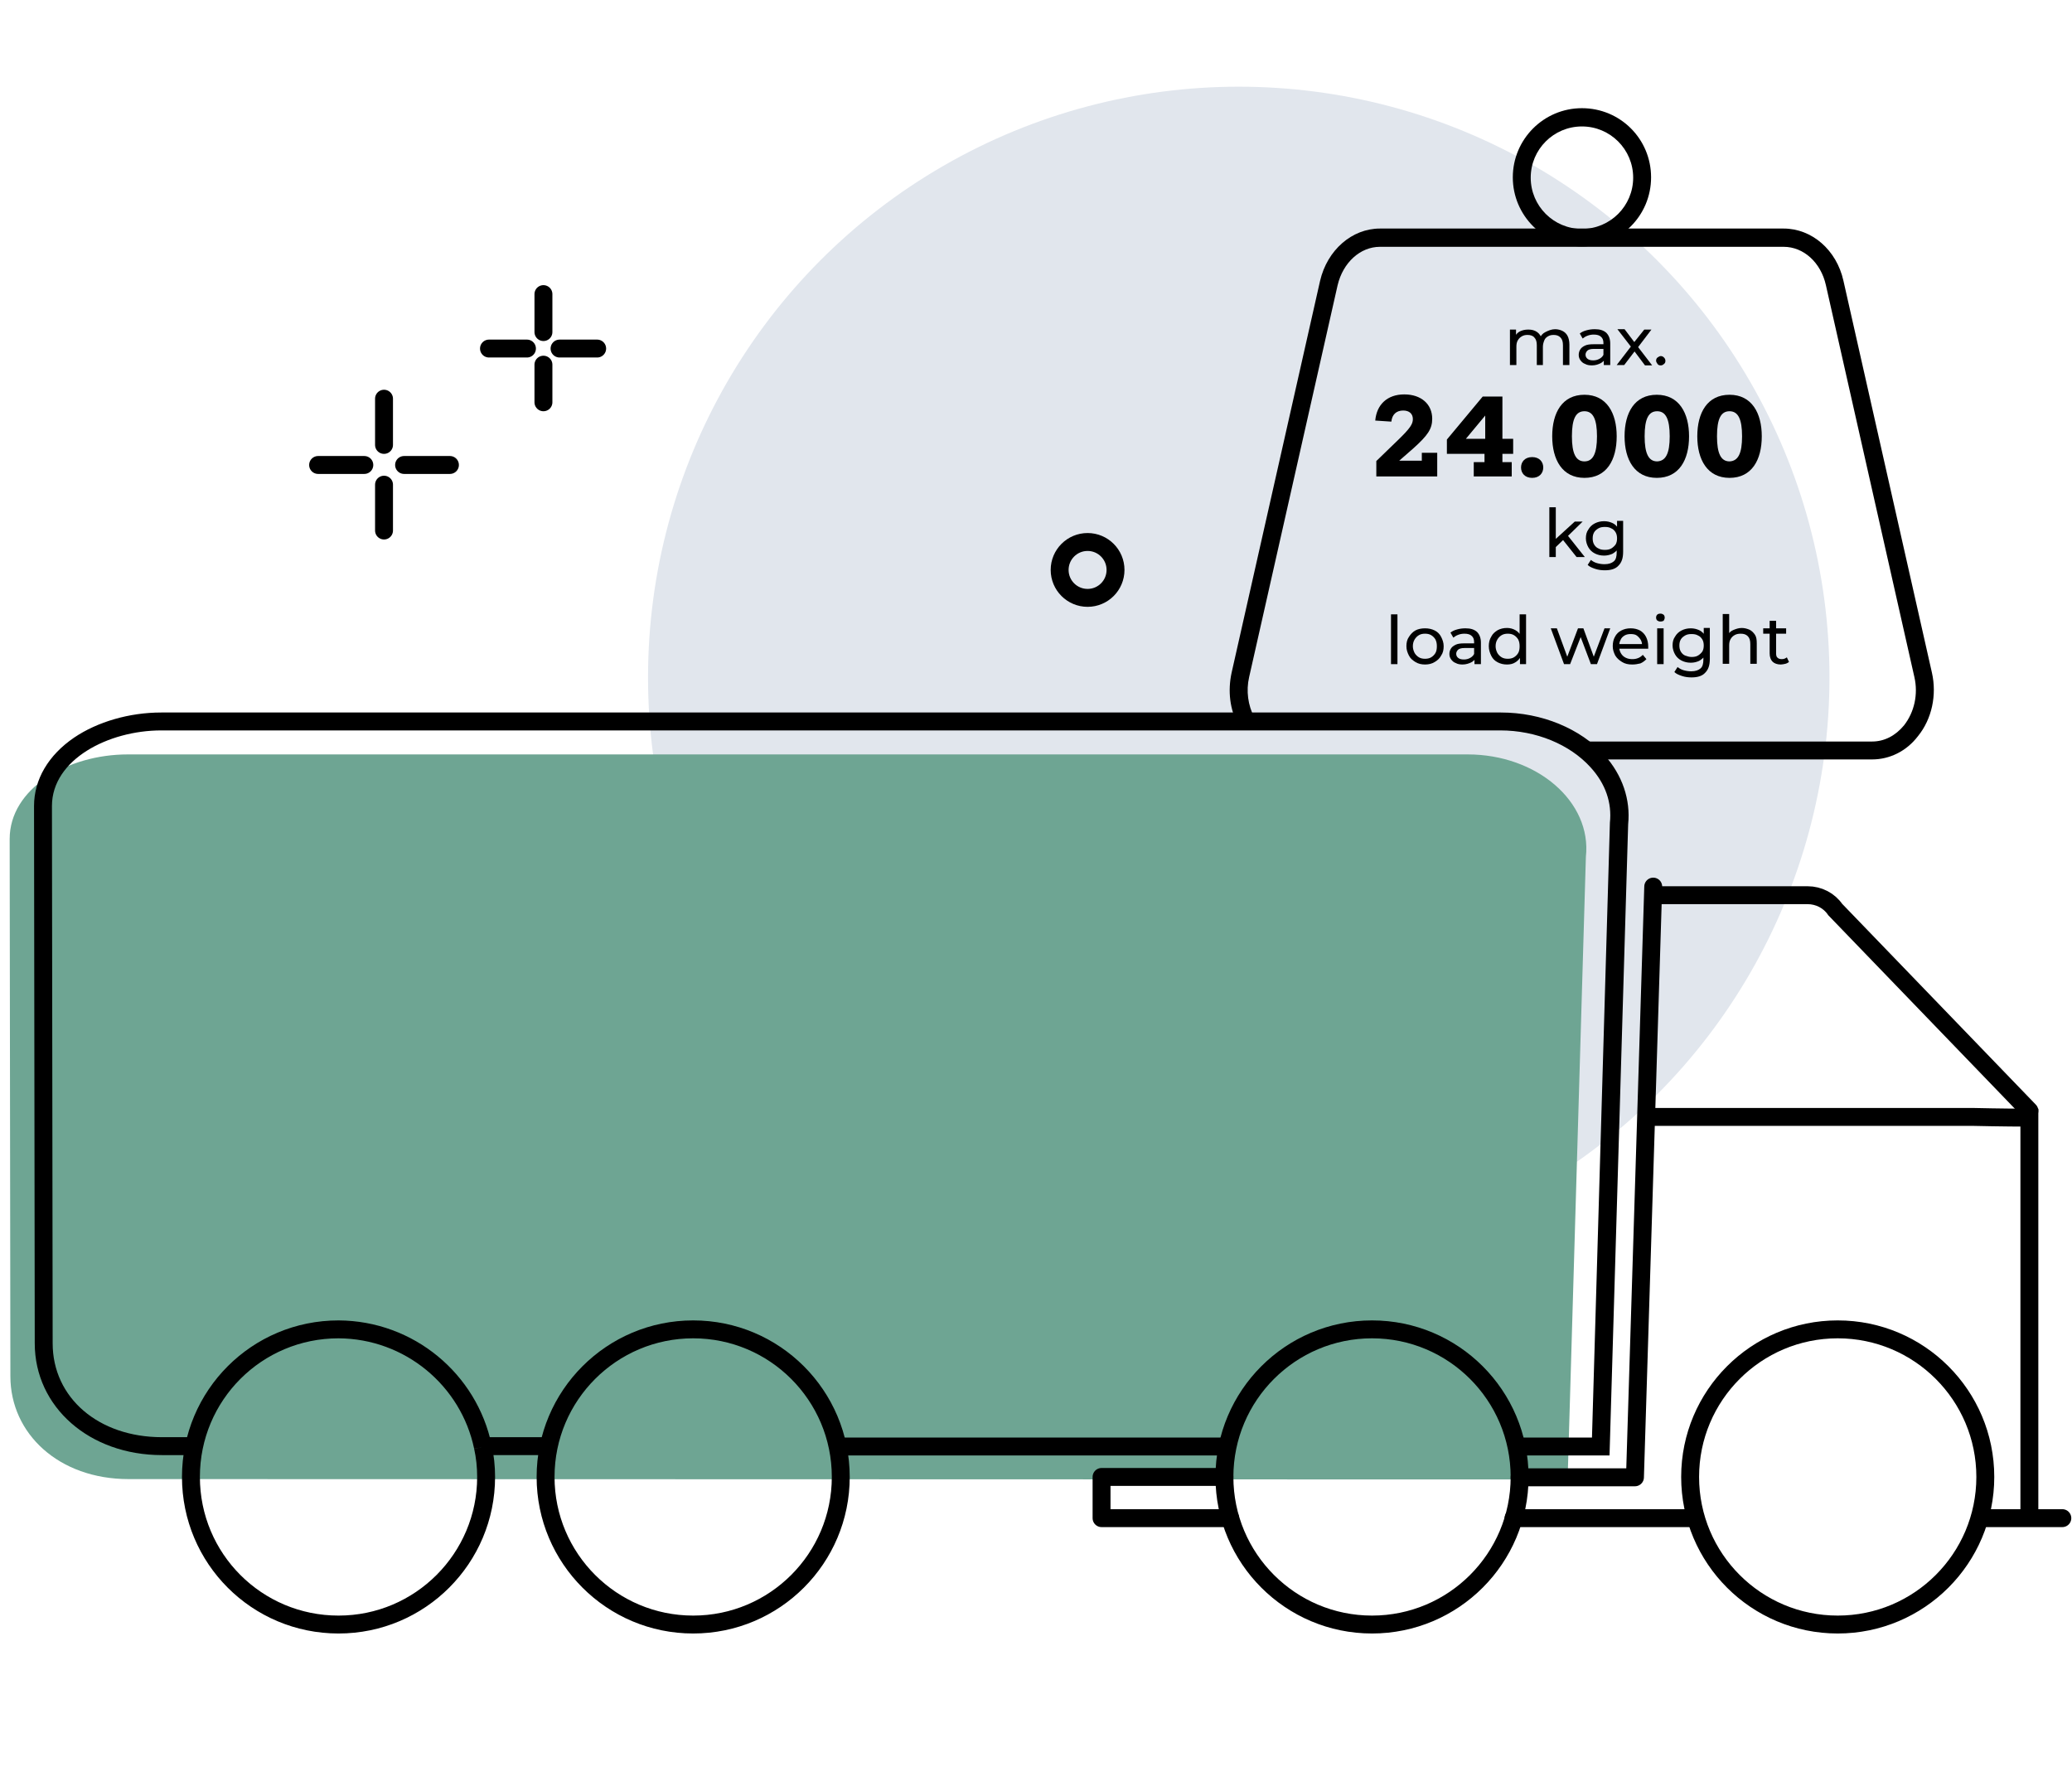 <?xml version="1.0" encoding="utf-8"?>
<!-- Generator: Adobe Illustrator 26.5.3, SVG Export Plug-In . SVG Version: 6.00 Build 0)  -->
<svg version="1.1" id="Ebene_1" xmlns="http://www.w3.org/2000/svg" xmlns:xlink="http://www.w3.org/1999/xlink" x="0px" y="0px"
	 viewBox="0 0 578.4 500" style="enable-background:new 0 0 578.4 500;" xml:space="preserve">
<style type="text/css">
	.st0{fill:#E1E6ED;}
	.st1{fill:#6EA593;}
	.st2{fill:none;}
	.st3{fill:none;stroke:#000000;stroke-width:5;stroke-miterlimit:10;}
	.st4{fill:none;stroke:#000000;stroke-width:5;stroke-linecap:round;stroke-miterlimit:10;}
	.st5{fill:none;stroke:#000000;stroke-width:5;stroke-linecap:round;stroke-linejoin:round;}
	.st6{enable-background:new    ;}
</style>
<g>
	<circle class="st0" cx="345.8" cy="189.1" r="164.9"/>
</g>
<g>
	<path class="st1" d="M44,412.9h-8.1c-19.5,0-33-12.7-33-28.7l-0.2-150c0-14,16-23.6,33-23.6h374c19.3,0,34.7,13.2,33,28.6
		L437.6,413h-23.4"/>
</g>
<g>
	<path d="M522.6,212h-80.2v-5h80.2c3.4,0,6.5-1.6,8.9-4.5c2.9-3.7,4-8.7,2.9-13.5L509.7,79.6c-1.4-6.3-6.2-10.7-11.8-10.7H385.2
		c-5.5,0-10.3,4.4-11.8,10.7L348.7,189c-0.9,3.9-0.3,7.9,1.4,11.2l-4.4,2.3c-2.4-4.4-3-9.6-1.9-14.7l24.7-109.4
		c2-8.6,8.9-14.6,16.7-14.6h112.7c7.9,0,14.8,6,16.7,14.6l24.7,109.4c1.4,6.2,0,12.9-3.9,17.7C532.2,209.7,527.5,212,522.6,212z"/>
</g>
<g>
	<path d="M441.6,68.8c-10.6,0-19.3-8.6-19.3-19.3c0-10.6,8.6-19.3,19.3-19.3s19.3,8.6,19.3,19.3C460.9,60.2,452.3,68.8,441.6,68.8z
		 M441.6,35.3c-7.9,0-14.3,6.4-14.3,14.3s6.4,14.3,14.3,14.3s14.3-6.4,14.3-14.3S449.5,35.3,441.6,35.3z"/>
</g>
<g>
	<rect x="340.9" y="181.1" class="st2" width="130.6" height="10.3"/>
</g>
<g>
	<rect x="355.7" y="143.4" class="st2" width="131.1" height="22"/>
</g>
<path class="st3" d="M342.6,403.8H235.4"/>
<g>
	<path d="M449.3,406.3h-25.9v-5h21l5-171.5l0-0.1c0.6-5.6-1.2-10.9-5.4-15.5c-5.8-6.4-15.2-10.3-25.2-10.3H45
		c-14.7,0-30.5,8.1-30.5,21.1l0.2,150c0,15.2,12.8,26.2,30.5,26.2h8.1v5h-8.1C25,406.2,9.7,392.8,9.7,375L9.5,225
		c0-7.4,4-14.2,11.2-19.1c6.5-4.4,15.4-7,24.3-7h374c11.4,0,22.2,4.5,28.9,11.9c5,5.6,7.3,12.4,6.6,19.3L449.3,406.3z"/>
</g>
<path class="st3" d="M152.2,403.7h-17.4"/>
<path class="st3" d="M460.5,311.8H551c0,0,8.4,0.2,15.5,0.2v111.8"/>
<circle class="st3" cx="193.5" cy="412.3" r="41.2"/>
<path class="st3" d="M134.8,403.9c0.6,2.7,0.9,5.5,0.9,8.4c0,22.7-18.4,41.2-41.2,41.2s-41.2-18.4-41.2-41.2s18.4-41.2,41.2-41.2
	C114.3,371.2,130.9,385.2,134.8,403.9"/>
<circle class="st3" cx="513" cy="412.3" r="41.2"/>
<circle class="st3" cx="383" cy="412.3" r="41.2"/>
<line class="st4" x1="554.2" y1="423.8" x2="575.7" y2="423.8"/>
<path class="st4" d="M462.5,249.9h42.1c3.1,0,6,1.5,7.7,4l54.2,56.2"/>
<path class="st5" d="M422.5,423.8h49.3"/>
<path class="st5" d="M341.8,412.3h-34.3v11.5h35.9"/>
<path class="st5" d="M461.5,247.5l-5.1,164.9h-32.2"/>
<line class="st4" x1="88.8" y1="129.8" x2="101.7" y2="129.8"/>
<line class="st4" x1="112.8" y1="129.8" x2="125.6" y2="129.8"/>
<line class="st4" x1="107.2" y1="148.1" x2="107.2" y2="135.3"/>
<line class="st4" x1="107.2" y1="124.2" x2="107.2" y2="111.3"/>
<line class="st4" x1="136.5" y1="97.3" x2="147.1" y2="97.3"/>
<line class="st4" x1="156.2" y1="97.3" x2="166.7" y2="97.3"/>
<line class="st4" x1="151.7" y1="112.3" x2="151.7" y2="101.8"/>
<line class="st4" x1="151.7" y1="92.7" x2="151.7" y2="82.1"/>
<circle class="st4" cx="303.6" cy="159.1" r="7.8"/>
<g class="st6">
	<path d="M434.1,91.9c0.8,0,1.5,0.2,2.1,0.5c0.6,0.3,1.1,0.8,1.4,1.4s0.5,1.4,0.5,2.4v5.7h-1.8v-5.5c0-1-0.2-1.7-0.7-2.2
		c-0.5-0.5-1.1-0.7-1.9-0.7c-0.6,0-1.1,0.1-1.6,0.4c-0.5,0.3-0.8,0.6-1,1.1c-0.2,0.5-0.4,1.1-0.4,1.8v5.1H429v-5.5
		c0-1-0.2-1.7-0.7-2.2c-0.4-0.5-1.1-0.7-1.9-0.7c-0.6,0-1.1,0.1-1.6,0.4c-0.5,0.3-0.8,0.6-1.1,1.1c-0.3,0.5-0.4,1.1-0.4,1.8v5.1
		h-1.8V92h1.7v2.7l-0.3-0.7c0.3-0.7,0.8-1.2,1.4-1.5s1.4-0.5,2.3-0.5c1,0,1.8,0.2,2.5,0.7c0.7,0.5,1.1,1.2,1.4,2.1l-0.7-0.3
		c0.3-0.8,0.8-1.4,1.6-1.8S433.1,91.9,434.1,91.9z"/>
	<path d="M444.4,102c-0.7,0-1.4-0.1-1.9-0.4c-0.6-0.2-1-0.6-1.3-1c-0.3-0.4-0.5-0.9-0.5-1.5c0-0.5,0.1-1,0.4-1.5s0.7-0.8,1.3-1.1
		c0.6-0.3,1.4-0.4,2.4-0.4h3.2v1.3h-3.1c-0.9,0-1.5,0.2-1.8,0.5s-0.5,0.7-0.5,1.1c0,0.5,0.2,0.9,0.6,1.2c0.4,0.3,0.9,0.4,1.6,0.4
		c0.7,0,1.3-0.2,1.8-0.5c0.5-0.3,0.9-0.7,1.1-1.3l0.4,1.2c-0.2,0.6-0.7,1.1-1.3,1.4S445.4,102,444.4,102z M447.7,101.9v-2.1
		l-0.1-0.4v-3.6c0-0.8-0.2-1.4-0.7-1.8c-0.4-0.4-1.1-0.6-2-0.6c-0.6,0-1.2,0.1-1.7,0.3c-0.6,0.2-1,0.5-1.4,0.8l-0.8-1.4
		c0.5-0.4,1.1-0.7,1.9-0.9c0.7-0.2,1.5-0.3,2.3-0.3c1.4,0,2.4,0.3,3.2,1c0.7,0.7,1.1,1.7,1.1,3v6H447.7z"/>
	<path d="M451.3,101.9l4.3-5.6l0,0.9l-4.1-5.3h2l3.1,4.1h-0.8L459,92h2l-4.1,5.4l0-1l4.3,5.6h-2l-3.3-4.4l0.7,0.1l-3.2,4.2H451.3z"
		/>
	<path d="M463.6,102c-0.4,0-0.7-0.1-0.9-0.4s-0.4-0.6-0.4-0.9s0.1-0.7,0.4-0.9s0.6-0.4,0.9-0.4c0.3,0,0.6,0.1,0.9,0.4
		c0.2,0.2,0.4,0.5,0.4,0.9s-0.1,0.7-0.4,0.9C464.2,101.9,463.9,102,463.6,102z"/>
</g>
<g class="st6">
	<path d="M384.2,132.9v-4.2l6.1-5.9c3.3-3.2,4.1-4.4,4.1-5.8c0-1.5-1-2.4-2.7-2.4c-1.9,0-3.1,1.1-3.3,3.1l-4.5-0.3
		c0.4-4.5,3.4-7.3,8.1-7.3s7.8,2.7,7.8,6.8c0,2.8-1.2,4.6-5.2,8.2l-4,3.5h6.3v-2.2h4.3v6.6H384.2z"/>
	<path d="M419.4,129h2.6v4h-10.6v-4h3v-2.3h-10.5v-4l10-12h5.5v11.8h3v4.2h-3V129z M409.2,122.5h5.4v-6.5L409.2,122.5z"/>
	<path d="M424.6,130.5c0-1.6,1.1-2.9,3.1-2.9s3.1,1.3,3.1,2.9s-1.1,2.9-3.1,2.9S424.6,132.1,424.6,130.5z"/>
	<path d="M433.3,121.8c0-6.6,2.8-11.6,9-11.6s9,5.1,9,11.6c0,6.6-2.8,11.6-9,11.6S433.3,128.3,433.3,121.8z M445.8,121.8
		c0-4.8-1.1-7-3.5-7s-3.5,2.1-3.5,7c0,4.8,1.1,7,3.5,7S445.8,126.6,445.8,121.8z"/>
	<path d="M453.5,121.8c0-6.6,2.8-11.6,9-11.6c6.2,0,9,5.1,9,11.6c0,6.6-2.8,11.6-9,11.6C456.3,133.4,453.5,128.3,453.5,121.8z
		 M466.1,121.8c0-4.8-1.1-7-3.5-7c-2.4,0-3.5,2.1-3.5,7c0,4.8,1.1,7,3.5,7C465,128.7,466.1,126.6,466.1,121.8z"/>
	<path d="M473.8,121.8c0-6.6,2.8-11.6,9-11.6c6.2,0,9,5.1,9,11.6c0,6.6-2.8,11.6-9,11.6C476.6,133.4,473.8,128.3,473.8,121.8z
		 M486.3,121.8c0-4.8-1.1-7-3.5-7c-2.4,0-3.5,2.1-3.5,7c0,4.8,1.1,7,3.5,7C485.2,128.7,486.3,126.6,486.3,121.8z"/>
</g>
<g class="st6">
	<path d="M432.5,155.5v-13.9h1.8v13.9H432.5z M433.9,153.1l0-2.3l5.7-5.2h2.2l-4.4,4.3l-1,0.8L433.9,153.1z M440.1,155.5l-3.9-4.9
		l1.2-1.4l5,6.3H440.1z"/>
</g>
<g class="st6">
	<path d="M447.8,155.1c-1,0-1.8-0.2-2.6-0.6c-0.8-0.4-1.4-1-1.8-1.7c-0.4-0.7-0.7-1.6-0.7-2.5c0-1,0.2-1.8,0.7-2.5
		c0.4-0.7,1-1.3,1.8-1.7c0.8-0.4,1.6-0.6,2.6-0.6c0.9,0,1.6,0.2,2.3,0.5c0.7,0.3,1.3,0.9,1.7,1.6c0.4,0.7,0.6,1.6,0.6,2.7
		c0,1.1-0.2,2-0.6,2.7c-0.4,0.7-1,1.2-1.7,1.6C449.4,154.9,448.6,155.1,447.8,155.1z M448,159.2c-0.9,0-1.8-0.1-2.7-0.4
		c-0.9-0.3-1.6-0.6-2.1-1.1l0.9-1.4c0.5,0.4,1,0.7,1.7,0.9c0.7,0.2,1.4,0.3,2.1,0.3c1.2,0,2-0.3,2.6-0.8s0.8-1.4,0.8-2.5v-2.1l0.2-2
		l-0.1-2v-2.7h1.7v8.6c0,1.8-0.4,3-1.3,3.9C451,158.8,449.7,159.2,448,159.2z M448,153.5c0.7,0,1.3-0.1,1.8-0.4
		c0.5-0.3,0.9-0.7,1.2-1.1c0.3-0.5,0.4-1.1,0.4-1.7c0-0.6-0.1-1.2-0.4-1.7c-0.3-0.5-0.7-0.9-1.2-1.1c-0.5-0.3-1.1-0.4-1.8-0.4
		s-1.3,0.1-1.8,0.4c-0.5,0.3-0.9,0.6-1.2,1.1c-0.3,0.5-0.4,1.1-0.4,1.7c0,0.6,0.1,1.2,0.4,1.7c0.3,0.5,0.7,0.9,1.2,1.1
		C446.7,153.4,447.3,153.5,448,153.5z"/>
</g>
<g>
	<g class="st6">
		<path d="M388.3,185.4v-13.9h1.8v13.9H388.3z"/>
	</g>
	<g class="st6">
		<path d="M397.8,185.5c-1,0-1.9-0.2-2.7-0.7s-1.4-1-1.8-1.8s-0.7-1.6-0.7-2.6c0-1,0.2-1.9,0.7-2.6c0.5-0.8,1.1-1.4,1.8-1.8
			s1.7-0.6,2.7-0.6c1,0,1.9,0.2,2.7,0.6c0.8,0.4,1.4,1,1.8,1.8c0.4,0.8,0.7,1.6,0.7,2.6c0,1-0.2,1.9-0.7,2.6
			c-0.4,0.8-1.1,1.4-1.8,1.8C399.7,185.3,398.8,185.5,397.8,185.5z M397.8,183.9c0.6,0,1.2-0.1,1.7-0.4s0.9-0.7,1.2-1.2
			c0.3-0.5,0.4-1.2,0.4-1.9c0-0.7-0.1-1.3-0.4-1.9c-0.3-0.5-0.7-0.9-1.2-1.2c-0.5-0.3-1.1-0.4-1.7-0.4c-0.6,0-1.2,0.1-1.7,0.4
			c-0.5,0.3-0.9,0.7-1.2,1.2c-0.3,0.5-0.5,1.1-0.5,1.9c0,0.7,0.2,1.3,0.5,1.9c0.3,0.5,0.7,0.9,1.2,1.2
			C396.6,183.8,397.2,183.9,397.8,183.9z"/>
	</g>
	<g class="st6">
		<path d="M408.3,185.5c-0.7,0-1.4-0.1-1.9-0.4c-0.6-0.2-1-0.6-1.3-1c-0.3-0.4-0.5-0.9-0.5-1.5c0-0.5,0.1-1,0.4-1.5s0.7-0.8,1.3-1.1
			c0.6-0.3,1.4-0.4,2.4-0.4h3.2v1.3h-3.1c-0.9,0-1.5,0.2-1.8,0.5s-0.5,0.7-0.5,1.1c0,0.5,0.2,0.9,0.6,1.2c0.4,0.3,0.9,0.4,1.6,0.4
			c0.7,0,1.3-0.2,1.8-0.5c0.5-0.3,0.9-0.7,1.1-1.3l0.4,1.2c-0.2,0.6-0.7,1.1-1.3,1.4S409.2,185.5,408.3,185.5z M411.6,185.4v-2.1
			l-0.1-0.4v-3.6c0-0.8-0.2-1.4-0.7-1.8c-0.4-0.4-1.1-0.6-2-0.6c-0.6,0-1.2,0.1-1.7,0.3c-0.6,0.2-1,0.5-1.4,0.8l-0.8-1.4
			c0.5-0.4,1.1-0.7,1.9-0.9c0.7-0.2,1.5-0.3,2.3-0.3c1.4,0,2.4,0.3,3.2,1c0.7,0.7,1.1,1.7,1.1,3v6H411.6z"/>
		<path d="M420.7,185.5c-1,0-1.8-0.2-2.6-0.6c-0.8-0.4-1.4-1-1.8-1.8c-0.4-0.8-0.7-1.7-0.7-2.7c0-1,0.2-1.9,0.7-2.7
			c0.4-0.8,1-1.3,1.8-1.8c0.8-0.4,1.6-0.6,2.6-0.6c0.8,0,1.6,0.2,2.3,0.6c0.7,0.4,1.2,0.9,1.6,1.7s0.6,1.7,0.6,2.8
			c0,1.1-0.2,2.1-0.6,2.8s-0.9,1.3-1.6,1.7C422.4,185.3,421.6,185.5,420.7,185.5z M420.9,183.9c0.6,0,1.2-0.1,1.7-0.4
			c0.5-0.3,0.9-0.7,1.2-1.2c0.3-0.5,0.4-1.2,0.4-1.9c0-0.7-0.1-1.3-0.4-1.9c-0.3-0.5-0.7-0.9-1.2-1.2c-0.5-0.3-1.1-0.4-1.7-0.4
			c-0.6,0-1.2,0.1-1.7,0.4c-0.5,0.3-0.9,0.7-1.2,1.2c-0.3,0.5-0.5,1.1-0.5,1.9c0,0.7,0.2,1.3,0.5,1.9c0.3,0.5,0.7,0.9,1.2,1.2
			S420.3,183.9,420.9,183.9z M424.3,185.4v-2.7l0.1-2.3l-0.2-2.3v-6.6h1.8v13.9H424.3z"/>
	</g>
	<g class="st6">
		<path d="M436.6,185.4l-3.7-10h1.7l3.3,9h-0.8l3.4-9h1.5l3.3,9h-0.8l3.4-9h1.6l-3.7,10h-1.7l-3.1-8.2h0.5l-3.2,8.2H436.6z"/>
	</g>
	<g class="st6">
		<path d="M455.6,185.5c-1.1,0-2-0.2-2.8-0.7s-1.4-1-1.9-1.8c-0.4-0.8-0.7-1.6-0.7-2.6c0-1,0.2-1.9,0.6-2.6c0.4-0.8,1-1.4,1.8-1.8
			c0.8-0.4,1.6-0.6,2.6-0.6c1,0,1.8,0.2,2.6,0.6c0.7,0.4,1.3,1,1.7,1.8c0.4,0.8,0.6,1.7,0.6,2.7c0,0.1,0,0.2,0,0.3
			c0,0.1,0,0.2,0,0.3h-8.5v-1.3h7.5l-0.7,0.5c0-0.6-0.1-1.2-0.4-1.7c-0.3-0.5-0.7-0.9-1.1-1.2s-1-0.4-1.7-0.4
			c-0.6,0-1.2,0.1-1.7,0.4c-0.5,0.3-0.9,0.7-1.1,1.2c-0.3,0.5-0.4,1.1-0.4,1.7v0.3c0,0.7,0.2,1.3,0.5,1.8c0.3,0.5,0.7,0.9,1.3,1.2
			s1.2,0.4,1.9,0.4c0.6,0,1.1-0.1,1.6-0.3c0.5-0.2,0.9-0.5,1.3-0.9l1,1.2c-0.5,0.5-1,0.9-1.7,1.2
			C457.1,185.4,456.4,185.5,455.6,185.5z"/>
		<path d="M463.5,173.5c-0.4,0-0.6-0.1-0.9-0.3c-0.2-0.2-0.3-0.5-0.3-0.8c0-0.3,0.1-0.6,0.3-0.8c0.2-0.2,0.5-0.3,0.9-0.3
			s0.6,0.1,0.9,0.3c0.2,0.2,0.3,0.5,0.3,0.8c0,0.3-0.1,0.6-0.3,0.9C464.2,173.4,463.9,173.5,463.5,173.5z M462.6,185.4v-10h1.8v10
			H462.6z"/>
		<path d="M472,185c-1,0-1.8-0.2-2.6-0.6c-0.8-0.4-1.4-1-1.8-1.7c-0.4-0.7-0.7-1.6-0.7-2.5c0-1,0.2-1.8,0.7-2.5
			c0.4-0.7,1-1.3,1.8-1.7c0.8-0.4,1.6-0.6,2.6-0.6c0.9,0,1.6,0.2,2.3,0.5c0.7,0.3,1.3,0.9,1.7,1.6c0.4,0.7,0.6,1.6,0.6,2.7
			c0,1.1-0.2,2-0.6,2.7c-0.4,0.7-1,1.2-1.7,1.6C473.6,184.8,472.9,185,472,185z M472.2,189.1c-0.9,0-1.8-0.1-2.7-0.4
			c-0.9-0.3-1.6-0.6-2.1-1.1l0.9-1.4c0.5,0.4,1,0.7,1.7,0.9c0.7,0.2,1.4,0.3,2.1,0.3c1.2,0,2-0.3,2.6-0.8s0.8-1.4,0.8-2.5v-2.1
			l0.2-2l-0.1-2v-2.7h1.7v8.6c0,1.8-0.4,3-1.3,3.9C475.2,188.7,473.9,189.1,472.2,189.1z M472.2,183.4c0.7,0,1.3-0.1,1.8-0.4
			c0.5-0.3,0.9-0.7,1.2-1.1c0.3-0.5,0.4-1.1,0.4-1.7c0-0.6-0.1-1.2-0.4-1.7c-0.3-0.5-0.7-0.9-1.2-1.1c-0.5-0.3-1.1-0.4-1.8-0.4
			s-1.3,0.1-1.8,0.4c-0.5,0.3-0.9,0.6-1.2,1.1c-0.3,0.5-0.4,1.1-0.4,1.7c0,0.6,0.1,1.2,0.4,1.7c0.3,0.5,0.7,0.9,1.2,1.1
			C471,183.2,471.5,183.4,472.2,183.4z"/>
		<path d="M486.2,175.3c0.8,0,1.5,0.2,2.2,0.5c0.6,0.3,1.1,0.8,1.5,1.4c0.4,0.6,0.5,1.4,0.5,2.4v5.7h-1.8v-5.5c0-1-0.2-1.7-0.7-2.2
			c-0.5-0.5-1.1-0.7-2-0.7c-0.6,0-1.2,0.1-1.7,0.4c-0.5,0.3-0.8,0.6-1.1,1.1c-0.3,0.5-0.4,1.1-0.4,1.8v5.1h-1.8v-13.9h1.8v6.7
			l-0.4-0.7c0.3-0.7,0.8-1.2,1.5-1.5S485.3,175.3,486.2,175.3z"/>
		<path d="M492.2,176.9v-1.5h6.4v1.5H492.2z M497.1,185.5c-1,0-1.8-0.3-2.3-0.8s-0.8-1.3-0.8-2.3v-9.1h1.8v9.1c0,0.5,0.1,1,0.4,1.2
			c0.3,0.3,0.7,0.4,1.2,0.4c0.6,0,1-0.2,1.4-0.5l0.6,1.3c-0.3,0.2-0.6,0.4-1,0.5C497.9,185.4,497.5,185.5,497.1,185.5z"/>
	</g>
</g>
</svg>
